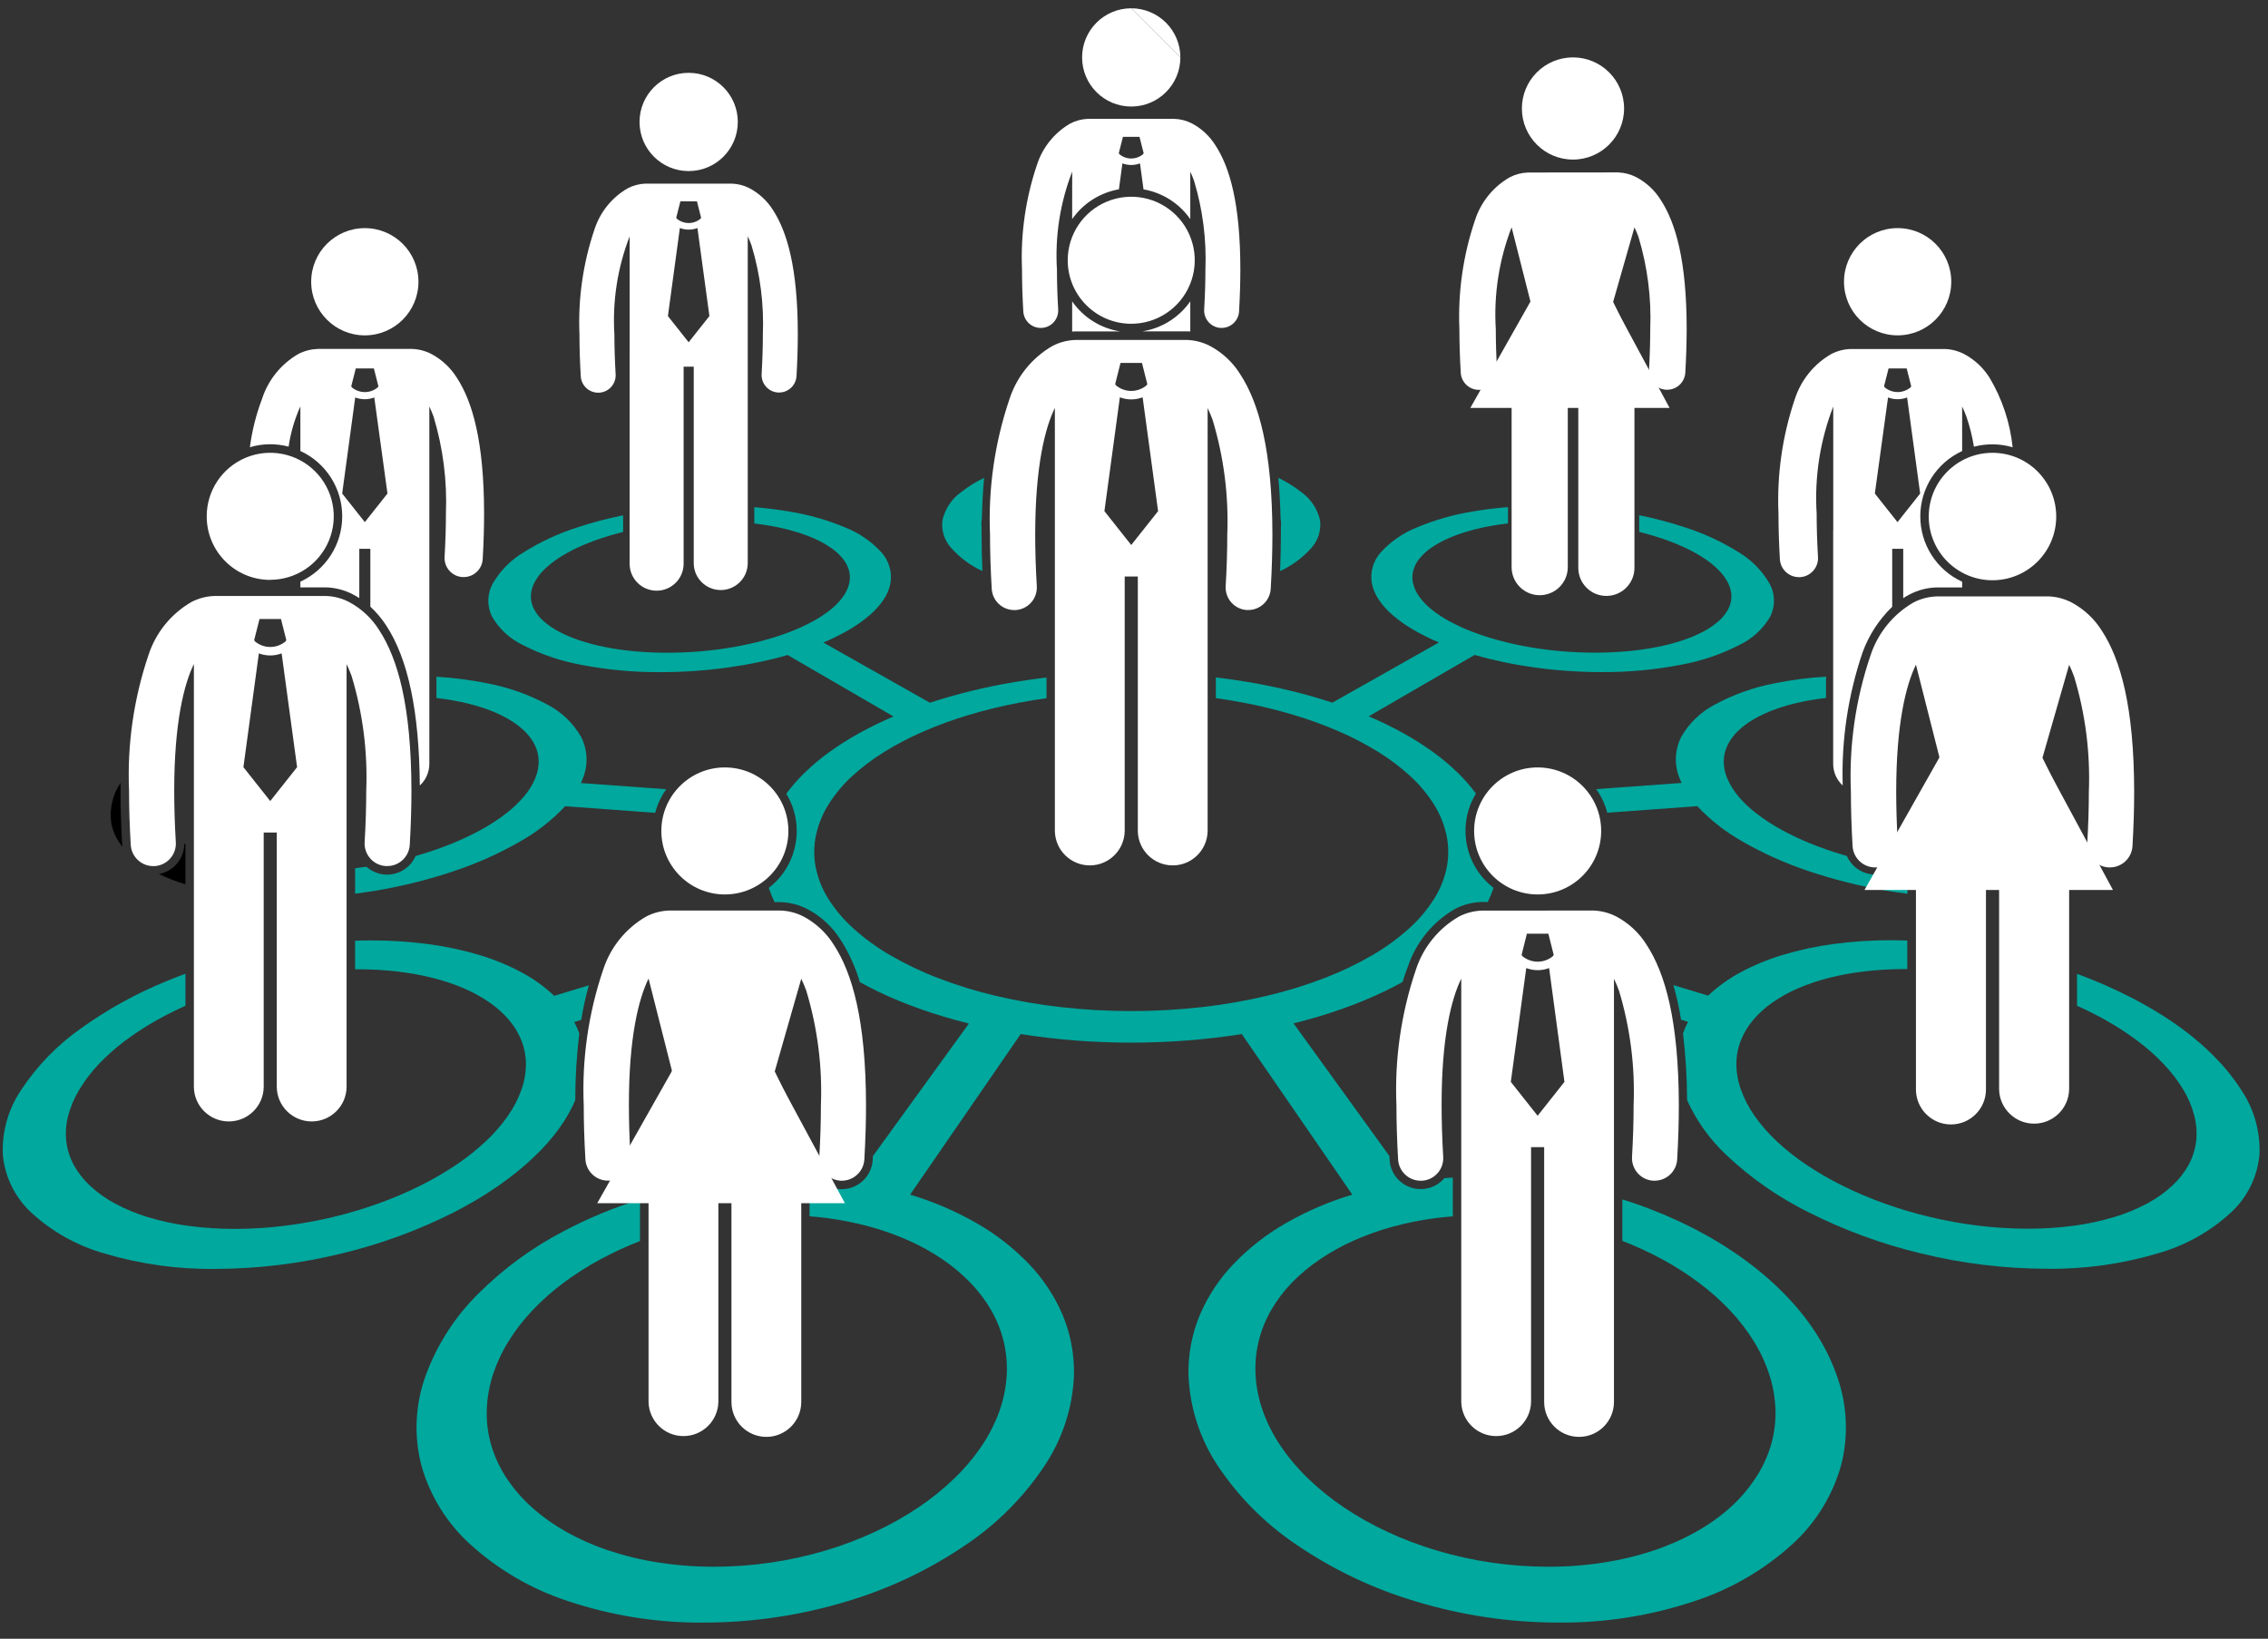 <?xml version="1.0" encoding="UTF-8"?>
<svg width="119px" height="86px" viewBox="0 0 119 86" version="1.1" xmlns="http://www.w3.org/2000/svg" xmlns:xlink="http://www.w3.org/1999/xlink">
    <rect x="0" y="0" width="119" height="86" fill="#333333" stroke="none"/>
    <!-- Generator: Sketch 64 (93537) - https://sketch.com -->
    <title>Asset 36</title>
    <desc>Created with Sketch.</desc>
    <g id="Page-1" stroke="none" stroke-width="1" fill="none" fill-rule="evenodd">
        <g id="Asset-36" fill-rule="nonzero">
            <g id="Group">
                <path d="M23.221,44.458 C23.131,44.491 23.041,44.525 22.95,44.558 C23.041,44.526 23.131,44.492 23.221,44.458" id="Path" fill="#000000"></path>
                <path d="M96.016,71.3 C96.077,71.432 96.134,71.566 96.189,71.7 C96.134,71.566 96.077,71.432 96.016,71.3" id="Path" fill="#000000"></path>
                <polyline id="Path" fill="#000000" points="22.775 44.617 22.529 44.7 22.775 44.617"></polyline>
                <path d="M85.724,63.142 C85.987,63.232 86.247,63.325 86.503,63.423 C86.247,63.323 85.987,63.232 85.724,63.142" id="Path" fill="#000000"></path>
                <polyline id="Path" fill="#000000" points="22.2 44.805 22.336 44.762 22.144 44.821 22.2 44.805"></polyline>
                <path d="M94.394,68.757 C94.482,68.863 94.568,68.97 94.652,69.077 C94.568,68.97 94.482,68.863 94.394,68.757" id="Path" fill="#000000"></path>
                <path d="M94.034,68.34 C94.135,68.452 94.235,68.566 94.334,68.681 C94.238,68.566 94.138,68.453 94.034,68.34" id="Path" fill="#000000"></path>
                <path d="M30.083,57.961 C30.117,57.888 30.15,57.815 30.183,57.741 L30.183,57.735 C30.151,57.81 30.12,57.886 30.083,57.961" id="Path" fill="#000000"></path>
                <path d="M29.844,58.426 C29.778,58.544 29.707,58.663 29.633,58.78 C29.707,58.663 29.778,58.544 29.844,58.426" id="Path" fill="#000000"></path>
                <polyline id="Path" fill="#000000" points="22.9 36.63 22.9 36.63 22.984 36.639 22.9 36.629"></polyline>
                <path d="M23.308,36.682 L23.158,36.663 C23.232,36.672 23.306,36.682 23.378,36.693 L23.308,36.682" id="Path" fill="#000000"></path>
                <path d="M94.691,69.127 C94.782,69.245 94.87,69.365 94.956,69.486 C94.87,69.365 94.782,69.245 94.691,69.127" id="Path" fill="#000000"></path>
                <polyline id="Path" fill="#000000" points="23.548 36.72 23.754 36.754 23.548 36.72"></polyline>
                <path d="M30.058,58.013 C30.001,58.132 29.94,58.251 29.874,58.37 C29.94,58.251 30.001,58.132 30.058,58.013" id="Path" fill="#000000"></path>
                <path d="M23.762,44.248 C23.63,44.302 23.496,44.355 23.362,44.406 C23.497,44.355 23.631,44.306 23.762,44.248" id="Path" fill="#000000"></path>
                <path d="M96.225,71.788 C96.28,71.926 96.333,72.065 96.381,72.205 C96.333,72.065 96.281,71.926 96.225,71.788" id="Path" fill="#000000"></path>
                <path d="M89.743,64.948 C89.974,65.081 90.201,65.218 90.423,65.357 C90.201,65.217 89.974,65.081 89.743,64.948" id="Path" fill="#000000"></path>
                <path d="M86.677,63.491 C86.877,63.569 87.077,63.648 87.272,63.731 C87.072,63.648 86.872,63.569 86.677,63.491" id="Path" fill="#000000"></path>
                <path d="M95.809,70.876 C95.87,70.994 95.928,71.112 95.984,71.231 C95.928,71.112 95.87,70.994 95.809,70.876" id="Path" fill="#000000"></path>
                <path d="M95.02,69.576 C95.106,69.698 95.189,69.821 95.27,69.945 C95.189,69.821 95.105,69.698 95.02,69.576" id="Path" fill="#000000"></path>
                <path d="M89.135,64.611 L89.035,64.559 C89.224,64.659 89.411,64.759 89.595,64.865 C89.443,64.779 89.295,64.693 89.137,64.611" id="Path" fill="#000000"></path>
                <path d="M87.535,63.845 C87.701,63.917 87.865,63.99 88.028,64.066 C87.865,63.99 87.701,63.917 87.535,63.845" id="Path" fill="#000000"></path>
                <path d="M95.559,70.419 C95.633,70.546 95.704,70.674 95.772,70.803 C95.705,70.674 95.634,70.546 95.559,70.419" id="Path" fill="#000000"></path>
                <path d="M88.3,64.192 C88.465,64.271 88.628,64.352 88.791,64.435 C88.629,64.352 88.466,64.271 88.3,64.192" id="Path" fill="#000000"></path>
                <polyline id="Path" fill="#000000" points="19.231 45.483 19.231 45.483 19.1 45.5 19.235 45.479"></polyline>
                <path d="M95.288,69.974 C95.364,70.093 95.437,70.212 95.509,70.333 C95.437,70.212 95.364,70.093 95.288,69.974" id="Path" fill="#000000"></path>
                <polyline id="Path" fill="#000000" points="18.9 45.531 18.628 45.568 18.692 45.56 18.9 45.531"></polyline>
                <path d="M85.5,63.068 C85.377,63.028 85.254,62.987 85.13,62.948 L85.13,62.948 C85.254,62.987 85.377,63.025 85.5,63.065" id="Path" fill="#000000"></path>
                <path d="M29.6,58.831 C29.523,58.952 29.442,59.072 29.357,59.191 C29.442,59.071 29.523,58.952 29.6,58.831" id="Path" fill="#000000"></path>
                <path d="M108.981,52.783 C109.5,53.016 109.999,53.265 110.473,53.531 C111.049,53.852 111.603,54.212 112.131,54.606 C112.624,54.973 113.086,55.38 113.511,55.824 C113.905,56.233 114.253,56.684 114.547,57.17 C114.81,57.601 115.008,58.068 115.135,58.557 C115.246,58.991 115.279,59.441 115.23,59.886 C115.178,60.318 115.046,60.737 114.84,61.121 C114.615,61.532 114.325,61.904 113.98,62.221 C113.585,62.586 113.146,62.899 112.672,63.152 C112.122,63.447 111.544,63.686 110.946,63.865 C110.257,64.074 109.552,64.226 108.839,64.321 C108.029,64.43 107.212,64.483 106.395,64.481 C105.526,64.48 104.658,64.427 103.795,64.321 C102.941,64.217 102.094,64.065 101.258,63.865 C100.445,63.672 99.644,63.434 98.858,63.152 C98.112,62.884 97.381,62.573 96.671,62.221 C96.014,61.897 95.379,61.529 94.771,61.121 C94.221,60.751 93.701,60.338 93.217,59.886 C92.786,59.484 92.398,59.039 92.059,58.557 C91.757,58.129 91.516,57.663 91.34,57.17 C91.186,56.738 91.107,56.283 91.107,55.824 C91.108,55.407 91.187,54.994 91.339,54.606 C91.493,54.215 91.711,53.852 91.983,53.531 C92.279,53.183 92.618,52.875 92.993,52.615 C93.413,52.323 93.861,52.074 94.33,51.872 C94.855,51.645 95.398,51.46 95.953,51.321 C96.573,51.164 97.203,51.048 97.838,50.976 C98.544,50.894 99.254,50.854 99.964,50.856 L100.073,50.856 L100.073,49.356 C99.799,49.347 99.525,49.342 99.251,49.342 C98.228,49.34 97.205,49.406 96.191,49.542 C95.291,49.661 94.403,49.853 93.534,50.115 C92.769,50.344 92.028,50.649 91.324,51.027 C90.706,51.358 90.134,51.769 89.624,52.25 L87.802,51.698 C87.972,52.294 88.106,52.899 88.202,53.511 L88.57,53.625 C88.467,53.821 88.379,54.025 88.306,54.234 C88.445,55.396 88.516,56.564 88.519,57.734 C89.011,58.82 89.712,59.799 90.582,60.615 C91.869,61.831 93.331,62.848 94.919,63.631 C96.781,64.569 98.745,65.288 100.773,65.774 C102.935,66.305 105.153,66.577 107.38,66.584 C109.358,66.611 111.328,66.338 113.224,65.774 C114.652,65.37 115.965,64.636 117.058,63.631 C117.909,62.843 118.44,61.769 118.551,60.615 C118.61,59.388 118.266,58.176 117.571,57.163 C117.485,57.028 117.394,56.893 117.3,56.763 C117.27,56.721 117.238,56.679 117.207,56.637 C117.14,56.546 117.072,56.455 117.001,56.366 C116.963,56.317 116.923,56.266 116.884,56.221 C116.815,56.138 116.744,56.054 116.672,55.972 C116.63,55.924 116.588,55.872 116.545,55.829 C116.469,55.743 116.389,55.659 116.308,55.575 C116.268,55.533 116.228,55.49 116.187,55.449 C116.084,55.345 115.978,55.242 115.869,55.139 L115.807,55.079 C115.674,54.957 115.54,54.837 115.407,54.718 L115.285,54.618 C115.185,54.533 115.085,54.45 114.985,54.367 C114.933,54.325 114.879,54.284 114.826,54.243 C114.731,54.169 114.635,54.096 114.538,54.024 L114.448,53.955 L114.363,53.896 C114.263,53.826 114.169,53.757 114.07,53.689 C114.014,53.65 113.957,53.61 113.899,53.571 C113.782,53.492 113.662,53.414 113.541,53.336 L113.42,53.258 C113.258,53.158 113.093,53.058 112.926,52.958 L112.797,52.885 C112.67,52.81 112.541,52.737 112.41,52.664 C112.35,52.63 112.288,52.597 112.227,52.564 C112.111,52.501 111.994,52.439 111.876,52.378 C111.811,52.344 111.746,52.31 111.676,52.278 C111.556,52.217 111.435,52.157 111.312,52.098 L111.125,52.007 C110.989,51.942 110.851,51.879 110.712,51.816 L110.566,51.749 C110.379,51.666 110.19,51.584 109.999,51.505 L109.981,51.497 C109.946,51.482 109.909,51.469 109.873,51.454 C109.724,51.393 109.573,51.333 109.424,51.274 L109.224,51.197 L108.979,51.106 L108.981,52.783 Z" id="Path" fill="#00A89E"></path>
                <polyline id="Path" fill="#000000" points="93.042 67.34 93.191 67.478 93.042 67.34"></polyline>
                <polyline id="Path" fill="#000000" points="92.084 66.523 92.184 66.604 92.084 66.523"></polyline>
                <path d="M6.327,41.5 C6.327,41.358 6.327,41.219 6.327,41.08 C5.909,41.695 5.734,42.443 5.836,43.18 C5.922,43.642 6.123,44.075 6.421,44.438 C6.421,44.413 6.415,44.389 6.413,44.363 C6.354,43.355 6.324,42.392 6.324,41.5" id="Path" fill="#000000"></path>
                <path d="M9.67,44.26 C9.675,45.048 9.113,45.726 8.338,45.868 C8.788,46.082 9.253,46.262 9.729,46.407 L9.729,44.3 C9.71,44.287 9.689,44.274 9.67,44.26" id="Path" fill="#000000"></path>
                <path d="M22.984,36.641 L23.157,36.663 L23.308,36.683 L23.378,36.694 L23.548,36.72 L23.754,36.755 L23.93,36.787 L24.037,36.807 L23.93,36.787 C24.021,36.805 24.112,36.822 24.2,36.841 C24.661,36.937 25.115,37.064 25.558,37.223 C25.945,37.36 26.319,37.532 26.676,37.736 C26.983,37.911 27.268,38.123 27.523,38.367 C27.745,38.579 27.929,38.829 28.065,39.105 C28.191,39.365 28.259,39.648 28.265,39.937 C28.267,40.252 28.204,40.563 28.081,40.853 C27.935,41.194 27.739,41.51 27.498,41.792 C27.218,42.122 26.903,42.421 26.559,42.685 C26.161,42.992 25.74,43.269 25.3,43.512 C24.803,43.788 24.289,44.034 23.762,44.249 C23.63,44.302 23.497,44.355 23.362,44.407 L23.222,44.458 C23.132,44.492 23.042,44.525 22.951,44.558 L22.776,44.619 L22.529,44.701 L22.337,44.763 L22.201,44.806 L22.145,44.822 C22.096,44.837 22.045,44.853 21.998,44.867 C21.951,44.881 21.871,44.903 21.807,44.921 C21.548,45.513 20.964,45.897 20.317,45.898 C20.286,45.898 20.255,45.898 20.224,45.898 C19.856,45.878 19.506,45.733 19.232,45.487 L19.1,45.5 L18.905,45.527 L18.697,45.557 L18.633,45.565 L18.633,46.9 C18.991,46.854 19.347,46.801 19.7,46.742 C21.114,46.508 22.506,46.16 23.863,45.7 C25.051,45.302 26.197,44.787 27.284,44.163 C28.163,43.669 28.962,43.044 29.653,42.31 L34.376,42.656 C34.493,42.211 34.69,41.792 34.958,41.418 L30.476,41.094 L30.503,41.034 C30.512,41.015 30.52,40.995 30.529,40.975 C30.538,40.955 30.546,40.936 30.554,40.916 C30.562,40.896 30.57,40.876 30.577,40.856 C30.871,40.148 30.837,39.346 30.486,38.664 C30.067,37.937 29.446,37.346 28.699,36.964 C27.724,36.441 26.674,36.071 25.587,35.864 C24.701,35.684 23.803,35.567 22.9,35.514 L22.9,36.634 L22.984,36.644" id="Path" fill="#00A89E"></path>
                <path d="M29.326,59.234 C29.238,59.356 29.147,59.477 29.051,59.597 C29.151,59.477 29.238,59.356 29.326,59.234" id="Path" fill="#000000"></path>
                <polyline id="Path" fill="#000000" points="91.453 66.049 91.579 66.139 91.453 66.049"></polyline>
                <path d="M90.607,65.475 C90.768,65.578 90.927,65.683 91.084,65.79 C90.927,65.683 90.768,65.578 90.607,65.475" id="Path" fill="#000000"></path>
                <path d="M27.344,61.318 C27.28,61.371 27.218,61.425 27.153,61.478 C27.218,61.425 27.28,61.371 27.344,61.318" id="Path" fill="#000000"></path>
                <path d="M93.692,67.973 C93.792,68.073 93.881,68.173 93.972,68.273 C93.881,68.173 93.787,68.073 93.692,67.973" id="Path" fill="#000000"></path>
                <polyline id="Path" fill="#000000" points="26.853 61.714 26.667 61.858 26.853 61.714"></polyline>
                <path d="M1.643,63.638 C2.736,64.642 4.049,65.376 5.476,65.781 C7.372,66.345 9.342,66.618 11.32,66.591 C13.547,66.583 15.765,66.311 17.928,65.781 C19.955,65.294 21.92,64.575 23.782,63.638 C24.14,63.455 24.482,63.264 24.823,63.069 C24.898,63.025 24.975,62.982 25.049,62.938 C25.206,62.844 25.359,62.749 25.51,62.653 L25.61,62.589 C25.794,62.471 25.973,62.351 26.148,62.23 C26.206,62.19 26.261,62.148 26.318,62.108 C26.434,62.025 26.551,61.942 26.664,61.857 C26.727,61.81 26.788,61.757 26.85,61.713 C26.95,61.635 27.05,61.557 27.15,61.478 C27.215,61.425 27.278,61.371 27.341,61.318 C27.432,61.242 27.523,61.166 27.61,61.089 C27.673,61.033 27.734,60.977 27.795,60.921 C27.879,60.844 27.962,60.768 28.042,60.691 C28.142,60.591 28.242,60.491 28.342,60.398 L28.377,60.361 C28.492,60.242 28.604,60.121 28.711,60 L28.718,59.993 C28.825,59.871 28.928,59.748 29.028,59.625 C29.035,59.615 29.043,59.606 29.051,59.597 C29.151,59.476 29.238,59.355 29.326,59.233 L29.358,59.19 C29.443,59.071 29.524,58.951 29.601,58.83 C29.612,58.814 29.622,58.797 29.633,58.78 C29.707,58.663 29.777,58.545 29.844,58.426 L29.875,58.37 C29.94,58.251 30.001,58.132 30.059,58.013 L30.083,57.961 C30.118,57.885 30.149,57.81 30.183,57.735 C30.185,56.565 30.255,55.397 30.394,54.235 C30.322,54.029 30.234,53.828 30.132,53.635 L30.498,53.522 C30.594,52.91 30.727,52.305 30.898,51.709 L29.079,52.26 C28.569,51.779 27.997,51.367 27.379,51.036 C26.675,50.659 25.934,50.353 25.169,50.124 C24.3,49.863 23.411,49.672 22.512,49.552 C21.497,49.416 20.475,49.349 19.451,49.352 C19.178,49.352 18.905,49.358 18.631,49.367 L18.631,50.867 L18.739,50.867 C19.449,50.866 20.159,50.905 20.865,50.986 C21.5,51.059 22.129,51.174 22.749,51.331 C23.304,51.471 23.847,51.655 24.373,51.882 C24.842,52.084 25.289,52.333 25.708,52.625 C26.084,52.885 26.424,53.193 26.719,53.542 C26.991,53.862 27.209,54.225 27.364,54.616 C27.515,55.004 27.594,55.417 27.596,55.834 C27.595,56.293 27.516,56.749 27.362,57.181 C27.187,57.674 26.945,58.141 26.643,58.568 C26.304,59.05 25.917,59.495 25.486,59.897 C25.001,60.35 24.481,60.763 23.931,61.132 C23.323,61.54 22.688,61.908 22.031,62.232 C21.322,62.585 20.592,62.895 19.846,63.162 C19.06,63.444 18.259,63.683 17.446,63.876 C16.609,64.075 15.762,64.227 14.908,64.331 C14.047,64.437 13.18,64.49 12.313,64.491 C11.496,64.493 10.679,64.44 9.869,64.331 C9.156,64.236 8.451,64.084 7.762,63.876 C7.165,63.696 6.587,63.457 6.037,63.162 C5.563,62.909 5.123,62.597 4.729,62.232 C4.385,61.914 4.094,61.543 3.869,61.132 C3.662,60.749 3.53,60.33 3.479,59.897 C3.429,59.452 3.461,59.002 3.573,58.568 C3.701,58.079 3.9,57.612 4.163,57.181 C4.458,56.691 4.805,56.236 5.2,55.823 C5.626,55.38 6.087,54.972 6.58,54.605 C7.109,54.211 7.662,53.852 8.238,53.531 C8.712,53.264 9.212,53.015 9.731,52.782 L9.731,51.1 C9.391,51.226 9.056,51.355 8.731,51.492 C7.152,52.135 5.654,52.961 4.268,53.954 C3.03,54.82 1.966,55.911 1.13,57.17 C0.435,58.183 0.091,59.395 0.15,60.622 C0.261,61.776 0.793,62.85 1.643,63.638" id="Path" fill="#00A89E"></path>
                <path d="M89.055,42.307 C89.746,43.042 90.545,43.666 91.424,44.16 C92.511,44.784 93.657,45.299 94.845,45.697 C96.203,46.158 97.597,46.509 99.012,46.745 C99.366,46.804 99.722,46.856 100.081,46.903 L100.081,45.569 C99.881,45.543 99.681,45.514 99.481,45.483 C99.208,45.728 98.859,45.873 98.493,45.894 L98.393,45.894 C97.747,45.893 97.162,45.51 96.903,44.918 C96.839,44.9 96.774,44.883 96.711,44.864 C96.112,44.688 95.523,44.482 94.945,44.246 C94.418,44.032 93.905,43.786 93.408,43.51 C92.968,43.267 92.547,42.99 92.149,42.683 C91.805,42.419 91.49,42.119 91.21,41.789 C90.97,41.508 90.774,41.191 90.629,40.851 C90.505,40.562 90.442,40.25 90.444,39.935 C90.449,39.646 90.518,39.363 90.644,39.103 C90.781,38.828 90.964,38.578 91.186,38.365 C91.441,38.121 91.726,37.909 92.033,37.734 C92.39,37.53 92.764,37.358 93.151,37.221 C93.594,37.062 94.048,36.934 94.509,36.838 C94.917,36.751 95.353,36.682 95.809,36.629 L95.809,35.509 C94.906,35.562 94.007,35.678 93.12,35.858 C92.033,36.064 90.984,36.435 90.009,36.958 C89.261,37.34 88.64,37.93 88.221,38.658 C87.87,39.34 87.836,40.142 88.13,40.85 C88.137,40.87 88.145,40.89 88.153,40.91 L88.179,40.969 C88.187,40.989 88.196,41.009 88.205,41.028 L88.232,41.088 L83.75,41.412 C84.019,41.786 84.216,42.206 84.332,42.651 L89.055,42.307 Z" id="Path" fill="#00A89E"></path>
                <path d="M92.568,66.921 C92.619,66.964 92.668,67.008 92.719,67.052 C92.669,67.008 92.619,66.964 92.568,66.921" id="Path" fill="#000000"></path>
                <path d="M27.8,60.921 C27.739,60.977 27.678,61.033 27.615,61.089 C27.678,61.033 27.739,60.977 27.8,60.921" id="Path" fill="#000000"></path>
                <path d="M93.61,67.888 L93.53,67.81 C93.565,67.845 93.602,67.88 93.637,67.916 L93.61,67.888" id="Path" fill="#000000"></path>
                <path d="M40.336,46.6 C40.421,46.855 40.523,47.103 40.642,47.344 L40.892,47.344 C40.921,47.344 40.95,47.344 40.978,47.344 C41.461,47.361 41.933,47.485 42.362,47.707 C43.08,48.085 43.685,48.646 44.115,49.334 C44.55,50.02 44.887,50.763 45.115,51.542 C45.419,51.71 45.735,51.873 46.063,52.032 C46.793,52.381 47.541,52.69 48.304,52.958 C49.104,53.241 49.949,53.493 50.838,53.714 L45.8,60.672 C45.8,60.739 45.793,60.805 45.79,60.872 C45.739,61.733 45.027,62.406 44.164,62.407 L44.071,62.407 C43.638,62.383 43.233,62.187 42.945,61.863 L42.919,61.83 C42.772,61.82 42.625,61.812 42.477,61.805 L42.477,63.83 C42.784,63.855 43.088,63.884 43.386,63.923 C44.153,64.022 44.912,64.175 45.658,64.38 C46.355,64.571 47.037,64.815 47.696,65.111 C48.313,65.387 48.905,65.717 49.465,66.097 C49.99,66.453 50.478,66.863 50.919,67.319 C51.338,67.751 51.703,68.234 52.004,68.755 C52.299,69.266 52.519,69.817 52.66,70.39 C52.804,70.984 52.857,71.596 52.82,72.206 C52.779,72.848 52.646,73.48 52.427,74.085 C52.194,74.724 51.882,75.332 51.5,75.894 C51.085,76.505 50.608,77.071 50.076,77.583 C49.496,78.143 48.869,78.65 48.2,79.1 C47.476,79.586 46.716,80.014 45.925,80.381 C45.084,80.773 44.215,81.103 43.325,81.367 C42.392,81.645 41.441,81.856 40.478,81.998 C39.482,82.146 38.477,82.22 37.47,82.221 C36.492,82.223 35.516,82.149 34.549,82 C33.662,81.864 32.788,81.652 31.937,81.369 C31.163,81.112 30.416,80.782 29.705,80.383 C29.06,80.023 28.456,79.594 27.905,79.102 C27.404,78.655 26.963,78.145 26.591,77.586 C26.244,77.065 25.975,76.496 25.791,75.897 C25.615,75.31 25.53,74.7 25.538,74.088 C25.549,73.45 25.652,72.817 25.844,72.209 C26.046,71.571 26.327,70.961 26.68,70.393 C27.045,69.806 27.468,69.258 27.945,68.758 C28.443,68.234 28.985,67.754 29.565,67.322 C30.174,66.869 30.814,66.461 31.482,66.1 C32.161,65.732 32.862,65.408 33.582,65.129 L33.582,62.947 C32.198,63.377 30.856,63.934 29.574,64.611 C27.925,65.469 26.416,66.574 25.1,67.888 C23.867,69.103 22.921,70.578 22.329,72.205 C21.785,73.712 21.708,75.348 22.108,76.899 C22.557,78.496 23.447,79.934 24.677,81.048 C26.154,82.388 27.896,83.401 29.791,84.022 C32.092,84.791 34.504,85.173 36.93,85.152 C39.492,85.151 42.039,84.77 44.489,84.022 C46.704,83.357 48.803,82.354 50.711,81.048 C52.34,79.948 53.737,78.539 54.821,76.9 C55.748,75.504 56.277,73.881 56.349,72.206 C56.381,71.103 56.176,70.007 55.749,68.99 C55.32,67.992 54.713,67.08 53.957,66.3 C53.152,65.468 52.233,64.754 51.227,64.182 C50.13,63.555 48.965,63.056 47.754,62.693 L53.554,54.267 C54.012,54.339 54.477,54.403 54.948,54.459 C55.419,54.515 55.898,54.562 56.383,54.601 C56.868,54.639 57.358,54.668 57.855,54.687 C58.352,54.706 58.852,54.716 59.355,54.717 C59.86,54.717 60.36,54.707 60.855,54.687 C61.35,54.667 61.841,54.638 62.326,54.601 C62.811,54.562 63.289,54.514 63.762,54.459 C64.235,54.404 64.699,54.34 65.155,54.267 L70.955,62.693 C69.745,63.056 68.58,63.555 67.483,64.182 C66.477,64.755 65.558,65.468 64.753,66.3 C63.996,67.081 63.389,67.994 62.961,68.994 C62.533,70.011 62.328,71.107 62.361,72.21 C62.433,73.886 62.961,75.512 63.888,76.91 C64.975,78.545 66.372,79.951 68,81.048 C69.908,82.354 72.007,83.357 74.222,84.022 C76.672,84.771 79.22,85.151 81.782,85.151 C84.207,85.173 86.62,84.792 88.92,84.022 C90.815,83.401 92.557,82.388 94.034,81.048 C95.262,79.934 96.151,78.496 96.6,76.9 C97.001,75.347 96.924,73.709 96.38,72.2 C96.332,72.06 96.28,71.921 96.224,71.783 L96.188,71.694 C96.133,71.56 96.076,71.427 96.015,71.294 C96.005,71.272 95.994,71.249 95.983,71.227 C95.927,71.107 95.869,70.989 95.808,70.871 C95.795,70.847 95.783,70.823 95.771,70.799 C95.703,70.669 95.631,70.541 95.558,70.414 L95.507,70.328 C95.436,70.208 95.363,70.088 95.287,69.969 L95.269,69.941 C95.188,69.816 95.104,69.693 95.019,69.571 L94.955,69.481 C94.869,69.361 94.781,69.241 94.69,69.122 L94.65,69.072 C94.567,68.964 94.481,68.858 94.393,68.752 L94.329,68.675 C94.229,68.561 94.134,68.447 94.029,68.335 C94.009,68.312 93.988,68.29 93.967,68.267 C93.876,68.167 93.782,68.067 93.687,67.967 L93.632,67.91 C93.597,67.874 93.56,67.839 93.525,67.804 C93.414,67.692 93.301,67.582 93.186,67.473 L93.036,67.334 C92.931,67.237 92.824,67.141 92.715,67.046 L92.563,66.915 C92.437,66.808 92.309,66.702 92.178,66.598 L92.078,66.517 C91.913,66.387 91.744,66.259 91.573,66.134 C91.532,66.103 91.489,66.074 91.447,66.043 C91.325,65.956 91.202,65.869 91.077,65.784 C90.921,65.677 90.762,65.573 90.601,65.469 C90.539,65.43 90.48,65.389 90.418,65.351 C90.195,65.211 89.968,65.075 89.737,64.942 L89.587,64.859 C89.402,64.759 89.216,64.653 89.027,64.553 C88.947,64.511 88.865,64.471 88.784,64.429 C88.622,64.347 88.458,64.266 88.293,64.186 L88.022,64.059 C87.86,63.984 87.695,63.911 87.529,63.839 C87.441,63.801 87.354,63.762 87.266,63.725 C87.066,63.643 86.866,63.563 86.671,63.485 C86.613,63.463 86.556,63.439 86.497,63.417 C86.24,63.317 85.98,63.226 85.718,63.136 L85.493,63.063 C85.37,63.022 85.246,62.983 85.123,62.944 L85.123,65.12 C85.843,65.398 86.544,65.722 87.223,66.09 C87.888,66.451 88.526,66.859 89.132,67.311 C89.712,67.743 90.254,68.224 90.752,68.748 C91.229,69.248 91.653,69.796 92.018,70.383 C92.37,70.952 92.651,71.562 92.853,72.199 C93.045,72.807 93.148,73.44 93.16,74.078 C93.168,74.69 93.083,75.3 92.906,75.887 C92.723,76.486 92.453,77.054 92.106,77.575 C91.737,78.137 91.298,78.649 90.8,79.1 C90.249,79.591 89.645,80.021 89,80.381 C88.289,80.78 87.542,81.11 86.769,81.368 C85.918,81.651 85.045,81.862 84.158,81.999 C83.19,82.149 82.212,82.223 81.233,82.221 C79.25,82.22 77.278,81.933 75.377,81.368 C74.487,81.103 73.619,80.773 72.777,80.381 C71.987,80.014 71.226,79.586 70.503,79.1 C69.834,78.65 69.205,78.143 68.625,77.583 C68.093,77.07 67.615,76.504 67.2,75.893 C66.818,75.33 66.507,74.723 66.274,74.084 C66.055,73.479 65.922,72.847 65.881,72.205 C65.844,71.595 65.897,70.983 66.041,70.389 C66.181,69.816 66.402,69.265 66.696,68.754 C66.997,68.232 67.362,67.75 67.781,67.317 C68.224,66.862 68.712,66.455 69.238,66.1 C69.798,65.72 70.39,65.39 71.008,65.114 C71.667,64.818 72.349,64.574 73.046,64.383 C73.792,64.178 74.552,64.025 75.319,63.926 C75.619,63.887 75.919,63.858 76.228,63.833 L76.228,61.8 C76.08,61.807 75.928,61.815 75.786,61.825 C75.777,61.835 75.769,61.847 75.76,61.857 C75.474,62.181 75.069,62.377 74.637,62.401 C74.607,62.401 74.574,62.401 74.537,62.401 C73.675,62.4 72.963,61.728 72.912,60.867 C72.912,60.799 72.905,60.734 72.901,60.667 L67.871,53.706 C68.758,53.486 69.603,53.234 70.404,52.95 C71.167,52.682 71.915,52.373 72.645,52.024 C72.972,51.866 73.287,51.703 73.591,51.535 C73.677,51.252 73.771,50.981 73.873,50.724 C74.3,49.447 75.179,48.371 76.345,47.698 C76.775,47.476 77.249,47.352 77.732,47.336 L77.732,47.336 C77.758,47.336 77.784,47.336 77.81,47.336 L78.059,47.336 C78.178,47.095 78.281,46.847 78.365,46.592 C76.842,45.42 76.444,43.291 77.441,41.648 C77.17,41.277 76.869,40.929 76.541,40.607 C76.126,40.196 75.68,39.819 75.206,39.477 C74.698,39.11 74.169,38.774 73.62,38.471 C73.034,38.147 72.431,37.854 71.815,37.592 L77.373,34.371 C77.859,34.511 78.373,34.637 78.895,34.747 C79.417,34.857 79.972,34.953 80.533,35.031 C81.094,35.109 81.673,35.168 82.259,35.209 C82.845,35.25 83.44,35.271 84.039,35.271 C85.444,35.28 86.847,35.149 88.226,34.881 C89.288,34.687 90.316,34.336 91.276,33.841 C91.95,33.519 92.51,33.001 92.884,32.354 C93.158,31.804 93.143,31.154 92.843,30.618 C92.448,29.937 91.884,29.369 91.206,28.969 C90.338,28.427 89.406,27.995 88.432,27.682 C87.638,27.418 86.828,27.204 86.007,27.039 L86.007,27.911 C86.433,28.018 86.842,28.137 87.229,28.269 C87.635,28.407 88.033,28.566 88.421,28.747 C88.767,28.908 89.102,29.094 89.421,29.304 C89.698,29.485 89.956,29.695 90.189,29.931 C90.39,30.132 90.556,30.364 90.682,30.618 C90.79,30.836 90.846,31.075 90.846,31.318 C90.842,31.551 90.781,31.78 90.67,31.985 C90.541,32.218 90.372,32.426 90.17,32.6 C89.925,32.812 89.657,32.996 89.37,33.146 C89.023,33.328 88.661,33.48 88.289,33.602 C87.854,33.746 87.411,33.863 86.961,33.951 C86.45,34.052 85.933,34.126 85.414,34.173 C84.866,34.224 84.287,34.251 83.684,34.251 C83.081,34.251 82.484,34.224 81.899,34.173 C81.314,34.122 80.747,34.047 80.199,33.951 C79.651,33.855 79.126,33.738 78.627,33.602 C78.153,33.475 77.685,33.322 77.227,33.146 C76.821,32.99 76.426,32.807 76.043,32.6 C75.716,32.423 75.405,32.217 75.114,31.985 C74.871,31.792 74.655,31.568 74.471,31.318 C74.316,31.109 74.205,30.871 74.144,30.618 C74.091,30.392 74.095,30.156 74.155,29.931 C74.221,29.701 74.333,29.488 74.485,29.304 C74.662,29.091 74.867,28.903 75.096,28.747 C75.366,28.561 75.653,28.401 75.953,28.269 C76.301,28.115 76.659,27.985 77.025,27.88 C77.439,27.76 77.859,27.663 78.283,27.59 C78.553,27.542 78.834,27.502 79.123,27.467 L79.123,26.613 C78.47,26.664 77.848,26.742 77.265,26.843 C76.26,27.006 75.277,27.288 74.338,27.682 C73.625,27.965 72.985,28.405 72.465,28.969 C72.055,29.413 71.876,30.023 71.981,30.618 C72.044,30.921 72.166,31.208 72.339,31.464 C72.544,31.766 72.788,32.039 73.066,32.276 C73.397,32.561 73.753,32.814 74.131,33.033 C74.572,33.291 75.03,33.519 75.501,33.715 L69.91,36.875 C69.219,36.647 68.5,36.442 67.753,36.259 C67.011,36.077 66.243,35.919 65.453,35.787 C64.911,35.695 64.353,35.617 63.795,35.55 L63.795,36.637 C64.278,36.704 64.752,36.782 65.218,36.871 C66.107,37.038 66.987,37.252 67.854,37.511 C68.665,37.752 69.46,38.041 70.236,38.377 C70.951,38.685 71.642,39.045 72.305,39.454 C72.91,39.825 73.477,40.253 74,40.733 C74.471,41.164 74.883,41.655 75.225,42.194 C75.543,42.695 75.77,43.247 75.896,43.827 C76.014,44.387 76.018,44.965 75.908,45.527 C75.789,46.114 75.563,46.674 75.242,47.179 C74.876,47.756 74.432,48.279 73.922,48.734 C73.326,49.268 72.676,49.739 71.983,50.139 C71.183,50.603 70.347,51.003 69.483,51.333 C68.505,51.708 67.503,52.017 66.483,52.257 C65.36,52.523 64.221,52.722 63.074,52.851 C60.605,53.13 58.112,53.13 55.643,52.851 C54.495,52.722 53.357,52.523 52.233,52.257 C51.213,52.017 50.211,51.708 49.233,51.333 C48.367,51.003 47.529,50.603 46.727,50.139 C46.034,49.739 45.384,49.268 44.788,48.734 C44.278,48.279 43.834,47.756 43.468,47.179 C43.148,46.673 42.922,46.114 42.802,45.527 C42.692,44.965 42.697,44.387 42.815,43.827 C42.941,43.248 43.168,42.695 43.485,42.194 C43.828,41.656 44.24,41.164 44.71,40.733 C45.231,40.256 45.796,39.829 46.397,39.458 C47.06,39.049 47.751,38.689 48.466,38.381 C49.242,38.045 50.037,37.756 50.848,37.515 C51.715,37.256 52.595,37.042 53.485,36.875 C53.95,36.786 54.425,36.709 54.909,36.641 L54.909,35.554 C54.346,35.621 53.792,35.7 53.249,35.791 C52.46,35.923 51.692,36.081 50.949,36.263 C50.206,36.445 49.483,36.651 48.791,36.879 L43.2,33.719 C43.671,33.523 44.129,33.295 44.57,33.037 C44.947,32.817 45.304,32.564 45.635,32.28 C45.912,32.043 46.157,31.77 46.361,31.468 C46.534,31.212 46.656,30.925 46.718,30.622 C46.823,30.027 46.645,29.417 46.235,28.973 C45.715,28.409 45.074,27.969 44.361,27.686 C43.422,27.292 42.44,27.011 41.435,26.848 C40.852,26.748 40.235,26.669 39.578,26.617 L39.578,27.471 C39.867,27.506 40.147,27.546 40.417,27.594 C40.841,27.668 41.261,27.764 41.675,27.884 C42.041,27.989 42.399,28.119 42.747,28.273 C43.047,28.405 43.334,28.565 43.604,28.751 C43.832,28.908 44.038,29.095 44.215,29.308 C44.367,29.492 44.479,29.705 44.545,29.935 C44.605,30.16 44.609,30.395 44.557,30.622 C44.495,30.875 44.384,31.113 44.229,31.322 C44.045,31.572 43.829,31.796 43.586,31.989 C43.295,32.221 42.984,32.427 42.657,32.604 C42.275,32.811 41.879,32.994 41.473,33.15 C41.015,33.326 40.547,33.479 40.073,33.607 C39.573,33.742 39.048,33.859 38.5,33.955 C37.952,34.051 37.382,34.126 36.8,34.177 C36.218,34.228 35.619,34.255 35.015,34.255 C34.411,34.255 33.834,34.228 33.285,34.177 C32.766,34.13 32.25,34.056 31.739,33.955 C31.289,33.867 30.845,33.75 30.41,33.607 C30.038,33.484 29.677,33.331 29.33,33.15 C29.043,33 28.774,32.817 28.53,32.604 C28.328,32.43 28.159,32.222 28.03,31.989 C27.919,31.784 27.858,31.555 27.854,31.322 C27.854,31.079 27.91,30.84 28.017,30.622 C28.143,30.368 28.31,30.136 28.51,29.935 C28.744,29.7 29.001,29.49 29.279,29.308 C29.598,29.098 29.933,28.912 30.279,28.751 C30.667,28.57 31.065,28.411 31.471,28.273 C31.858,28.141 32.271,28.021 32.694,27.915 L32.694,27.043 C31.873,27.208 31.063,27.422 30.268,27.686 C29.294,27.999 28.362,28.431 27.494,28.973 C26.815,29.373 26.251,29.941 25.856,30.622 C25.557,31.159 25.542,31.808 25.816,32.358 C26.19,33.005 26.75,33.523 27.424,33.845 C28.384,34.34 29.412,34.69 30.474,34.885 C31.853,35.153 33.256,35.283 34.661,35.274 C35.261,35.274 35.855,35.253 36.441,35.212 C37.027,35.171 37.603,35.112 38.166,35.034 C38.729,34.956 39.275,34.862 39.805,34.751 C40.335,34.64 40.841,34.515 41.327,34.375 L46.882,37.6 C46.266,37.862 45.663,38.155 45.077,38.479 C44.528,38.782 43.998,39.118 43.49,39.485 C43.017,39.827 42.571,40.205 42.155,40.615 C41.828,40.937 41.527,41.285 41.255,41.655 C42.253,43.298 41.855,45.428 40.331,46.6" id="Path" fill="#00A89E"></path>
                <path d="M25.049,62.938 C24.975,62.982 24.898,63.025 24.823,63.069 C24.898,63.025 24.975,62.982 25.049,62.938" id="Path" fill="#000000"></path>
                <path d="M28.711,60 C28.604,60.122 28.492,60.242 28.377,60.362 C28.492,60.242 28.604,60.122 28.711,60" id="Path" fill="#000000"></path>
                <path d="M29.027,59.625 C28.928,59.748 28.824,59.871 28.717,59.993 C28.825,59.871 28.928,59.748 29.027,59.625" id="Path" fill="#000000"></path>
                <path d="M28.118,60.622 C28.194,60.548 28.268,60.473 28.341,60.398 C28.246,60.498 28.141,60.598 28.041,60.691 L28.115,60.622" id="Path" fill="#000000"></path>
                <path d="M51.506,27.642 C51.491,27.529 51.491,27.414 51.506,27.301 C51.506,27.282 51.514,27.262 51.518,27.242 C51.534,26.474 51.573,25.753 51.635,25.078 C51.214,25.278 50.816,25.524 50.449,25.812 C49.942,26.167 49.586,26.698 49.449,27.301 C49.38,27.836 49.552,28.375 49.919,28.771 C50.375,29.276 50.928,29.684 51.546,29.971 C51.519,29.307 51.504,28.665 51.504,28.059 C51.504,27.917 51.504,27.778 51.504,27.639" id="Path" fill="#00A89E"></path>
                <path d="M67.207,27.3 C67.223,27.414 67.223,27.53 67.207,27.644 C67.207,27.782 67.207,27.918 67.207,28.06 C67.207,28.668 67.192,29.309 67.165,29.972 C67.783,29.686 68.336,29.278 68.792,28.772 C69.158,28.376 69.33,27.838 69.262,27.303 C69.125,26.7 68.768,26.169 68.262,25.814 C67.894,25.526 67.495,25.279 67.073,25.078 C67.136,25.755 67.173,26.478 67.193,27.246 C67.193,27.265 67.202,27.284 67.204,27.303" id="Path" fill="#00A89E"></path>
                <polyline id="Path" fill="#000000" points="25.613 62.589 25.513 62.653 25.613 62.589"></polyline>
                <path d="M26.321,62.108 C26.264,62.149 26.209,62.19 26.151,62.23 C26.209,62.19 26.264,62.149 26.321,62.108" id="Path" fill="#000000"></path>
                <path d="M18.638,20.859 C18.798,20.919 18.967,20.95 19.138,20.952 L19.138,20.952 C19.309,20.951 19.478,20.919 19.638,20.859 L20.33,25.9 L19.142,27.4 L17.954,25.9 L18.638,20.859 Z M18.667,19.336 L19.617,19.336 L19.855,20.273 L19.819,20.331 C19.427,20.658 18.858,20.658 18.466,20.331 L18.429,20.273 L18.667,19.336 Z M15.142,23.443 C15.249,22.713 15.457,22.001 15.76,21.328 L15.76,23.667 C17.099,24.283 17.956,25.622 17.956,27.096 C17.956,28.57 17.099,29.909 15.76,30.525 L15.76,30.825 L17.04,30.825 C17.069,30.825 17.098,30.825 17.126,30.825 C17.609,30.843 18.081,30.967 18.51,31.189 C18.627,31.25 18.742,31.316 18.852,31.389 L18.852,28.8 L19.432,28.8 L19.432,31.839 C19.749,32.131 20.028,32.462 20.263,32.823 C21.42,34.59 21.996,37.342 22.027,41.223 C22.345,40.932 22.526,40.52 22.527,40.089 L22.527,21.335 C22.611,21.507 22.685,21.684 22.749,21.865 C23.246,23.511 23.465,25.229 23.397,26.947 C23.397,27.637 23.375,28.395 23.327,29.227 C23.311,29.492 23.402,29.752 23.578,29.95 C23.754,30.148 24.002,30.269 24.267,30.284 L24.327,30.284 C24.857,30.285 25.296,29.872 25.327,29.343 C25.377,28.476 25.4,27.68 25.4,26.943 C25.395,23.168 24.792,21.079 23.97,19.823 C23.642,19.298 23.182,18.868 22.635,18.577 C22.321,18.414 21.975,18.324 21.621,18.311 C21.602,18.311 21.582,18.311 21.562,18.311 L16.726,18.311 L16.666,18.311 C16.313,18.325 15.967,18.415 15.653,18.577 C14.748,19.1 14.069,19.94 13.748,20.935 C13.438,21.753 13.225,22.603 13.111,23.47 C13.772,23.273 14.475,23.262 15.142,23.439" id="Shape" fill="#FFFFFF"></path>
                <path d="M21.956,14.785 C21.955,13.231 20.695,11.972 19.141,11.972 C17.587,11.972 16.328,13.232 16.328,14.786 C16.328,16.34 17.588,17.6 19.142,17.6 C20.696,17.6 21.956,16.34 21.956,14.786" id="Path" fill="#FFFFFF"></path>
                <path d="M35.672,11.967 C35.82,12.022 35.976,12.05 36.134,12.051 L36.134,12.051 C36.291,12.051 36.447,12.022 36.594,11.967 L37.222,16.587 L36.133,17.962 L35.045,16.587 L35.672,11.967 Z M35.699,10.567 L36.569,10.567 L36.787,11.427 L36.754,11.479 C36.395,11.779 35.873,11.779 35.514,11.479 L35.481,11.427 L35.699,10.567 Z M33.035,18.352 L33.035,29.582 C33.035,30.365 33.669,30.999 34.452,30.999 C35.235,30.999 35.869,30.365 35.869,29.582 L35.869,19.242 L36.4,19.242 L36.4,29.586 C36.42,30.354 37.049,30.965 37.816,30.965 C38.584,30.965 39.213,30.354 39.233,29.586 L39.233,12.4 C39.308,12.558 39.375,12.72 39.433,12.885 C39.889,14.393 40.089,15.967 40.027,17.542 C40.027,18.174 40.006,18.868 39.962,19.63 C39.933,20.135 40.319,20.569 40.824,20.599 L40.878,20.599 C41.363,20.598 41.764,20.22 41.793,19.736 C41.838,18.936 41.86,18.212 41.86,17.536 C41.86,14.077 41.303,12.163 40.55,11.012 C40.249,10.535 39.828,10.145 39.33,9.88 C39.043,9.731 38.726,9.648 38.402,9.636 L38.348,9.636 L33.921,9.636 C33.902,9.636 33.883,9.636 33.865,9.636 C33.542,9.648 33.225,9.732 32.937,9.88 C32.108,10.359 31.487,11.128 31.192,12.039 C30.592,13.81 30.325,15.677 30.404,17.545 C30.404,18.216 30.425,18.945 30.472,19.745 C30.5,20.229 30.901,20.608 31.386,20.608 L31.441,20.608 C31.684,20.594 31.911,20.484 32.072,20.302 C32.233,20.121 32.316,19.883 32.302,19.64 C32.257,18.878 32.237,18.184 32.237,17.552 C32.129,15.798 32.402,14.042 33.037,12.404 L33.037,18.363 L33.035,18.352 Z" id="Shape" fill="#FFFFFF"></path>
                <path d="M38.712,6.4 C38.712,4.976 37.558,3.822 36.134,3.822 C34.71,3.822 33.556,4.976 33.556,6.4 C33.556,7.824 34.71,8.978 36.134,8.978 C37.558,8.978 38.712,7.824 38.712,6.4" id="Path" fill="#FFFFFF"></path>
                <path d="M56.415,17.393 L56.493,17.393 L58.775,17.393 C57.755,17.233 56.845,16.664 56.255,15.816 L56.255,17.4 C56.311,17.4 56.364,17.393 56.412,17.392 L56.415,17.393 Z" id="Path" fill="#FFFFFF"></path>
                <path d="M58.919,7.182 L59.789,7.182 L60.007,8.041 L59.974,8.093 C59.615,8.393 59.093,8.393 58.734,8.093 L58.701,8.041 L58.919,7.182 Z M56.255,11.5 C56.831,10.672 57.714,10.109 58.708,9.935 L58.892,8.574 C59.04,8.63 59.196,8.659 59.354,8.659 L59.354,8.659 C59.511,8.659 59.667,8.63 59.814,8.574 L60,9.938 C60.993,10.11 61.877,10.673 62.453,11.5 L62.453,9.01 C62.528,9.168 62.595,9.33 62.653,9.496 C63.109,11.004 63.309,12.578 63.247,14.152 C63.247,14.784 63.226,15.478 63.182,16.241 C63.153,16.746 63.539,17.179 64.044,17.209 L64.098,17.209 C64.583,17.208 64.984,16.83 65.013,16.345 C65.058,15.551 65.08,14.821 65.08,14.145 C65.08,10.687 64.523,8.772 63.77,7.622 C63.469,7.141 63.047,6.747 62.546,6.481 C62.259,6.332 61.942,6.249 61.618,6.237 C61.6,6.237 61.582,6.237 61.564,6.237 L57.141,6.237 C57.122,6.237 57.104,6.237 57.085,6.237 C56.762,6.248 56.445,6.332 56.158,6.481 C55.329,6.96 54.707,7.729 54.412,8.64 C53.812,10.411 53.545,12.278 53.624,14.146 C53.624,14.816 53.645,15.546 53.692,16.346 C53.72,16.83 54.121,17.209 54.606,17.209 L54.661,17.209 C54.904,17.195 55.131,17.085 55.292,16.903 C55.454,16.721 55.536,16.483 55.522,16.24 C55.477,15.478 55.457,14.784 55.457,14.153 C55.349,12.399 55.622,10.643 56.257,9.005 L56.255,11.5 Z" id="Shape" fill="#FFFFFF"></path>
                <path d="M59.934,17.39 L62.216,17.39 C62.245,17.389 62.273,17.389 62.302,17.39 C62.348,17.39 62.402,17.39 62.453,17.398 L62.453,15.813 C61.864,16.66 60.954,17.23 59.934,17.39" id="Path" fill="#FFFFFF"></path>
                <path d="M59.355,0.435 C57.931,0.435 56.777,1.589 56.777,3.013 C56.777,4.437 57.931,5.591 59.355,5.591 C60.779,5.591 61.933,4.437 61.933,3.013" id="Path" fill="#FFFFFF"></path>
                <path d="M61.933,3.013 C61.933,2.329 61.661,1.674 61.178,1.19 C60.694,0.707 60.039,0.435 59.355,0.435" id="Path" fill="#FFFFFF"></path>
                <path d="M99.064,20.858 C99.224,20.919 99.393,20.95 99.564,20.951 L99.564,20.951 C99.735,20.95 99.904,20.919 100.064,20.858 L100.749,25.901 L99.56,27.401 L98.372,25.901 L99.064,20.858 Z M99.092,19.335 L100.042,19.335 L100.28,20.273 L100.244,20.33 C99.852,20.657 99.283,20.657 98.891,20.33 L98.854,20.272 L99.092,19.335 Z M96.185,27.835 L96.185,40.089 C96.186,40.52 96.367,40.93 96.685,41.221 C96.611,38.844 96.966,36.472 97.733,34.221 C98.064,33.322 98.594,32.509 99.282,31.842 L99.282,28.8 L99.861,28.8 L99.861,31.39 C99.972,31.317 100.087,31.25 100.206,31.19 C100.636,30.968 101.11,30.844 101.593,30.828 L101.593,30.828 C101.619,30.828 101.645,30.828 101.672,30.828 L102.952,30.828 L102.952,30.528 C101.613,29.912 100.756,28.573 100.756,27.099 C100.756,25.625 101.613,24.286 102.952,23.67 L102.952,21.334 C103.035,21.507 103.11,21.684 103.175,21.864 C103.353,22.378 103.485,22.906 103.57,23.443 C104.237,23.267 104.94,23.277 105.601,23.473 C105.469,22.184 105.056,20.939 104.393,19.826 C104.065,19.301 103.604,18.872 103.058,18.581 C102.744,18.418 102.398,18.327 102.045,18.315 C102.025,18.314 102.006,18.314 101.986,18.315 L97.154,18.315 C97.133,18.315 97.113,18.315 97.093,18.315 C96.74,18.327 96.394,18.418 96.081,18.581 C95.176,19.104 94.497,19.943 94.175,20.938 C93.52,22.871 93.229,24.908 93.315,26.947 C93.315,27.679 93.339,28.475 93.389,29.347 C93.42,29.876 93.859,30.289 94.389,30.288 L94.449,30.288 C94.714,30.273 94.962,30.152 95.138,29.954 C95.315,29.755 95.405,29.495 95.389,29.23 C95.34,28.399 95.318,27.641 95.318,26.952 C95.2,25.038 95.497,23.121 96.189,21.333 L96.189,27.833 L96.185,27.835 Z" id="Shape" fill="#FFFFFF"></path>
                <path d="M102.381,14.785 C102.381,13.231 101.121,11.971 99.567,11.971 C98.013,11.971 96.753,13.231 96.753,14.785 C96.753,16.339 98.013,17.599 99.567,17.599 C101.121,17.599 102.381,16.339 102.381,14.785" id="Path" fill="#FFFFFF"></path>
                <path d="M13.616,32.484 L14.742,32.484 L15.023,33.595 L14.98,33.663 C14.516,34.049 13.844,34.049 13.38,33.663 L13.336,33.595 L13.616,32.484 Z M14.179,42.038 L12.772,40.261 L13.582,34.288 C13.774,34.361 13.977,34.398 14.182,34.398 L14.182,34.398 C14.385,34.397 14.587,34.36 14.777,34.288 L15.588,40.261 L14.179,42.038 Z M10.173,57.063 C10.196,58.058 11.009,58.852 12.005,58.852 C13,58.852 13.813,58.058 13.836,57.063 L13.836,43.692 L14.522,43.692 L14.522,57.063 C14.545,58.058 15.358,58.852 16.354,58.852 C17.349,58.852 18.162,58.058 18.185,57.063 L18.185,34.852 C18.284,35.056 18.372,35.266 18.449,35.479 C19.037,37.429 19.296,39.463 19.216,41.498 C19.216,42.315 19.19,43.213 19.132,44.198 C19.114,44.512 19.221,44.82 19.43,45.055 C19.639,45.29 19.932,45.432 20.246,45.45 L20.317,45.45 C20.944,45.45 21.462,44.962 21.5,44.336 C21.56,43.309 21.587,42.366 21.588,41.498 C21.582,37.028 20.868,34.554 19.894,33.066 C19.505,32.444 18.96,31.936 18.313,31.592 C17.941,31.399 17.531,31.291 17.113,31.276 C17.09,31.276 17.067,31.276 17.043,31.276 L11.318,31.276 C11.293,31.276 11.27,31.276 11.246,31.276 C10.828,31.291 10.418,31.398 10.046,31.591 C8.974,32.21 8.17,33.204 7.789,34.382 C7.014,36.672 6.669,39.085 6.771,41.5 C6.771,42.367 6.799,43.31 6.86,44.337 C6.896,44.963 7.414,45.452 8.041,45.453 L8.112,45.453 C8.426,45.434 8.719,45.292 8.928,45.057 C9.137,44.822 9.244,44.514 9.225,44.2 C9.167,43.216 9.141,42.318 9.141,41.5 C9.141,37.913 9.659,35.9 10.173,34.846 L10.173,57.063 Z" id="Shape" fill="#FFFFFF"></path>
                <path d="M14.179,30.428 C15.528,30.428 16.743,29.615 17.259,28.369 C17.774,27.123 17.488,25.689 16.534,24.736 C15.58,23.784 14.145,23.5 12.9,24.017 C11.655,24.535 10.844,25.751 10.846,27.1 C10.846,28.941 12.338,30.433 14.179,30.433" id="Path" fill="#FFFFFF"></path>
                <path d="M58.792,19.047 L59.918,19.047 L60.199,20.158 L60.156,20.226 C59.692,20.612 59.02,20.612 58.556,20.226 L58.512,20.158 L58.792,19.047 Z M59.355,28.601 L57.948,26.824 L58.758,20.851 C58.95,20.924 59.153,20.961 59.358,20.961 L59.358,20.961 C59.561,20.96 59.763,20.923 59.953,20.851 L60.764,26.824 L59.355,28.601 Z M55.349,43.626 C55.372,44.621 56.185,45.415 57.181,45.415 C58.176,45.415 58.989,44.621 59.012,43.626 L59.012,30.255 L59.7,30.255 L59.7,43.626 C59.723,44.621 60.536,45.415 61.532,45.415 C62.527,45.415 63.34,44.621 63.363,43.626 L63.363,21.415 C63.462,21.619 63.55,21.829 63.627,22.042 C64.215,23.992 64.474,26.027 64.394,28.062 C64.394,28.878 64.368,29.776 64.31,30.762 C64.292,31.076 64.399,31.384 64.608,31.619 C64.817,31.854 65.11,31.996 65.424,32.014 L65.495,32.014 C66.12,32.012 66.637,31.524 66.674,30.9 C66.734,29.873 66.761,28.93 66.762,28.063 C66.756,23.592 66.042,21.118 65.068,19.63 C64.679,19.008 64.134,18.5 63.487,18.156 C63.115,17.963 62.705,17.855 62.287,17.84 C62.264,17.84 62.241,17.84 62.217,17.84 L56.494,17.84 C56.469,17.84 56.446,17.84 56.422,17.84 C56.004,17.855 55.594,17.962 55.222,18.155 C54.15,18.774 53.346,19.768 52.965,20.946 C52.19,23.235 51.844,25.648 51.946,28.063 C51.946,28.93 51.975,29.873 52.035,30.9 C52.071,31.526 52.589,32.015 53.216,32.016 L53.287,32.016 C53.601,31.997 53.895,31.855 54.104,31.619 C54.313,31.383 54.419,31.074 54.4,30.76 C54.342,29.776 54.316,28.878 54.316,28.06 C54.316,24.473 54.834,22.46 55.348,21.406 L55.348,43.626 L55.349,43.626 Z" id="Shape" fill="#FFFFFF"></path>
                <path d="M59.355,16.991 C60.703,16.991 61.918,16.179 62.434,14.933 C62.95,13.688 62.665,12.254 61.712,11.301 C60.759,10.348 59.325,10.063 58.08,10.579 C56.834,11.095 56.022,12.31 56.022,13.658 C56.022,15.499 57.514,16.991 59.355,16.991" id="Path" fill="#FFFFFF"></path>
                <path d="M80.678,49 L81.241,49 L81.522,50.111 L81.48,50.179 C81.016,50.564 80.344,50.564 79.88,50.179 L79.837,50.111 L80.115,49 L80.678,49 Z M82.085,56.776 L80.678,58.554 L79.271,56.776 L80.081,50.804 C80.273,50.876 80.476,50.914 80.681,50.914 L80.681,50.914 C80.886,50.914 81.089,50.877 81.281,50.804 L82.085,56.776 Z M77.817,47.788 C77.793,47.788 77.769,47.788 77.745,47.788 C77.327,47.803 76.917,47.91 76.545,48.103 C75.474,48.722 74.67,49.717 74.289,50.894 C73.513,53.183 73.168,55.596 73.27,58.011 C73.27,58.878 73.298,59.821 73.358,60.848 C73.395,61.474 73.913,61.963 74.54,61.963 C74.563,61.963 74.587,61.963 74.61,61.963 C74.924,61.945 75.218,61.803 75.427,61.568 C75.636,61.333 75.743,61.025 75.724,60.711 C75.666,59.726 75.64,58.829 75.64,58.011 C75.635,54.424 76.157,52.411 76.671,51.357 L76.671,73.575 C76.694,74.57 77.507,75.364 78.502,75.364 C79.498,75.364 80.311,74.57 80.334,73.575 L80.334,60.2 L81.021,60.2 L81.021,73.575 C81.021,74.586 81.841,75.406 82.852,75.406 C83.863,75.406 84.683,74.586 84.683,73.575 L84.683,51.364 C84.782,51.568 84.87,51.777 84.947,51.991 C85.536,53.941 85.795,55.975 85.714,58.01 C85.714,58.827 85.688,59.724 85.631,60.71 C85.613,61.024 85.72,61.332 85.929,61.567 C86.138,61.802 86.431,61.944 86.745,61.962 L86.815,61.962 C87.443,61.963 87.962,61.474 88,60.847 C88.059,59.821 88.087,58.878 88.087,58.01 C88.081,53.54 87.367,51.065 86.393,49.578 C86.005,48.955 85.459,48.445 84.81,48.1 C84.438,47.907 84.028,47.799 83.61,47.784 L83.54,47.784 L77.817,47.788 Z" id="Shape" fill="#FFFFFF"></path>
                <path d="M77.346,43.607 C77.346,45.448 78.838,46.94 80.679,46.94 C82.52,46.94 84.012,45.448 84.012,43.607 C84.012,41.766 82.52,40.274 80.679,40.274 C78.838,40.274 77.346,41.766 77.346,43.607" id="Path" fill="#FFFFFF"></path>
                <path d="M37.433,50.8 C37.625,50.872 37.828,50.91 38.033,50.91 L38.033,50.91 C38.238,50.91 38.441,50.873 38.633,50.8 M35.175,47.784 C35.151,47.784 35.127,47.784 35.103,47.784 C34.685,47.799 34.275,47.906 33.903,48.099 C32.832,48.718 32.028,49.713 31.647,50.89 C30.871,53.179 30.526,55.592 30.628,58.007 C30.628,58.874 30.656,59.817 30.716,60.844 C30.753,61.47 31.271,61.959 31.898,61.959 C31.921,61.959 31.945,61.959 31.968,61.959 C32.282,61.941 32.576,61.799 32.785,61.564 C32.994,61.329 33.101,61.021 33.082,60.707 C33.024,59.722 32.998,58.825 32.998,58.007 C32.993,54.42 33.515,52.407 34.029,51.353 L35.264,56.224 L34.029,59.055 L34.029,73.575 C34.052,74.57 34.865,75.364 35.861,75.364 C36.856,75.364 37.669,74.57 37.692,73.575 L37.692,60.2 L38.379,60.2 L38.379,73.575 C38.379,74.586 39.199,75.406 40.21,75.406 C41.221,75.406 42.041,74.586 42.041,73.575 L42.041,59.059 L40.65,56.228 L42.041,51.364 C42.14,51.568 42.228,51.777 42.305,51.991 C42.894,53.941 43.153,55.975 43.072,58.01 C43.072,58.827 43.046,59.724 42.988,60.71 C42.95,61.362 43.448,61.922 44.1,61.962 L44.17,61.962 C44.797,61.961 45.315,61.471 45.352,60.845 C45.411,59.819 45.439,58.876 45.439,58.008 C45.433,53.538 44.719,51.063 43.745,49.576 C43.356,48.953 42.81,48.444 42.162,48.1 C41.79,47.907 41.38,47.799 40.962,47.784 L40.892,47.784 L35.175,47.784 Z" id="Shape" fill="#FFFFFF"></path>
                <path d="M34.7,43.607 C34.7,45.448 36.192,46.94 38.033,46.94 C39.874,46.94 41.366,45.448 41.366,43.607 C41.366,41.766 39.874,40.274 38.033,40.274 C36.192,40.274 34.7,41.766 34.7,43.607" id="Path" fill="#FFFFFF"></path>
                <polygon id="Path" fill="#FFFFFF" points="35.26 56.2 31.337 63.142 44.331 63.142 40.589 56.2"></polygon>
                <path d="M82.053,11.479 C82.206,11.537 82.368,11.567 82.532,11.567 L82.532,11.567 C82.696,11.567 82.858,11.537 83.011,11.479 M80.23,9.053 C80.21,9.053 80.191,9.053 80.172,9.053 C79.836,9.065 79.506,9.152 79.208,9.307 C78.346,9.805 77.699,10.605 77.393,11.552 C76.769,13.393 76.491,15.334 76.573,17.276 C76.573,17.976 76.596,18.733 76.644,19.559 C76.672,20.064 77.089,20.459 77.595,20.459 L77.651,20.459 C77.904,20.446 78.142,20.332 78.31,20.143 C78.479,19.954 78.566,19.705 78.551,19.452 C78.504,18.66 78.483,17.938 78.483,17.281 C78.371,15.458 78.654,13.632 79.313,11.929 L80.307,15.847 L79.313,18.125 L79.313,29.8 C79.334,30.599 79.987,31.236 80.787,31.236 C81.586,31.236 82.239,30.599 82.26,29.8 L82.26,19.043 L82.812,19.043 L82.812,29.8 C82.812,30.614 83.471,31.273 84.285,31.273 C85.099,31.273 85.758,30.614 85.758,29.8 L85.758,18.123 L84.639,15.845 L85.758,11.933 C85.838,12.096 85.909,12.263 85.97,12.433 C86.443,14.001 86.652,15.638 86.587,17.275 C86.587,17.932 86.566,18.654 86.52,19.447 C86.505,19.7 86.592,19.948 86.761,20.137 C86.93,20.326 87.167,20.44 87.42,20.453 C87.439,20.454 87.458,20.454 87.477,20.453 C87.982,20.453 88.399,20.058 88.427,19.553 C88.475,18.727 88.497,17.969 88.498,17.271 C88.498,13.671 87.918,11.685 87.135,10.488 C86.822,9.988 86.384,9.579 85.863,9.302 C85.564,9.147 85.235,9.06 84.898,9.048 L84.841,9.048 L80.23,9.053 Z" id="Shape" fill="#FFFFFF"></path>
                <path d="M79.852,5.693 C79.852,7.174 81.052,8.374 82.533,8.374 C84.014,8.374 85.214,7.174 85.214,5.693 C85.214,4.212 84.014,3.012 82.533,3.012 C81.822,3.012 81.14,3.294 80.637,3.797 C80.134,4.3 79.852,4.982 79.852,5.693" id="Path" fill="#FFFFFF"></path>
                <polygon id="Path" fill="#FFFFFF" points="80.304 15.822 77.148 21.406 87.601 21.406 84.591 15.822"></polygon>
                <path d="M103.945,34.323 C104.137,34.395 104.34,34.433 104.545,34.433 L104.545,34.433 C104.75,34.433 104.953,34.395 105.145,34.323 M101.673,31.3 C101.649,31.3 101.625,31.3 101.601,31.3 C101.183,31.315 100.773,31.423 100.401,31.616 C99.326,32.237 98.52,33.235 98.137,34.416 C97.359,36.713 97.012,39.133 97.115,41.556 C97.115,42.426 97.143,43.373 97.203,44.403 C97.24,45.031 97.76,45.522 98.389,45.522 C98.412,45.522 98.436,45.522 98.46,45.522 C98.775,45.504 99.069,45.361 99.279,45.125 C99.488,44.89 99.596,44.581 99.577,44.266 C99.519,43.278 99.492,42.378 99.492,41.558 C99.492,37.958 100.012,35.938 100.528,34.883 L101.767,39.77 L100.528,42.61 L100.528,57.173 C100.528,58.188 101.35,59.01 102.365,59.01 C103.38,59.01 104.202,58.188 104.202,57.173 L104.202,43.758 L104.891,43.758 L104.891,57.173 C104.914,58.171 105.73,58.968 106.728,58.968 C107.727,58.968 108.543,58.171 108.566,57.173 L108.566,42.609 L107.166,39.769 L108.566,34.889 C108.665,35.094 108.754,35.304 108.83,35.518 C109.421,37.474 109.681,39.515 109.6,41.557 C109.6,42.377 109.574,43.277 109.516,44.266 C109.478,44.921 109.979,45.483 110.634,45.521 C110.658,45.521 110.681,45.521 110.705,45.521 C111.334,45.52 111.853,45.03 111.89,44.402 C111.95,43.372 111.978,42.425 111.978,41.555 C111.972,37.07 111.256,34.587 110.278,33.095 C109.888,32.471 109.341,31.961 108.691,31.615 C108.319,31.423 107.909,31.314 107.491,31.298 L107.421,31.298 L101.673,31.3 Z" id="Shape" fill="#FFFFFF"></path>
                <path d="M101.2,27.107 C101.2,28.954 102.697,30.451 104.544,30.451 C106.391,30.451 107.888,28.954 107.888,27.107 C107.888,25.26 106.391,23.763 104.544,23.763 C102.697,23.763 101.2,25.26 101.2,27.107" id="Path" fill="#FFFFFF"></path>
                <polygon id="Path" fill="#FFFFFF" points="101.764 39.741 97.828 46.706 110.865 46.706 107.111 39.741"></polygon>
            </g>
        </g>
    </g>
</svg>